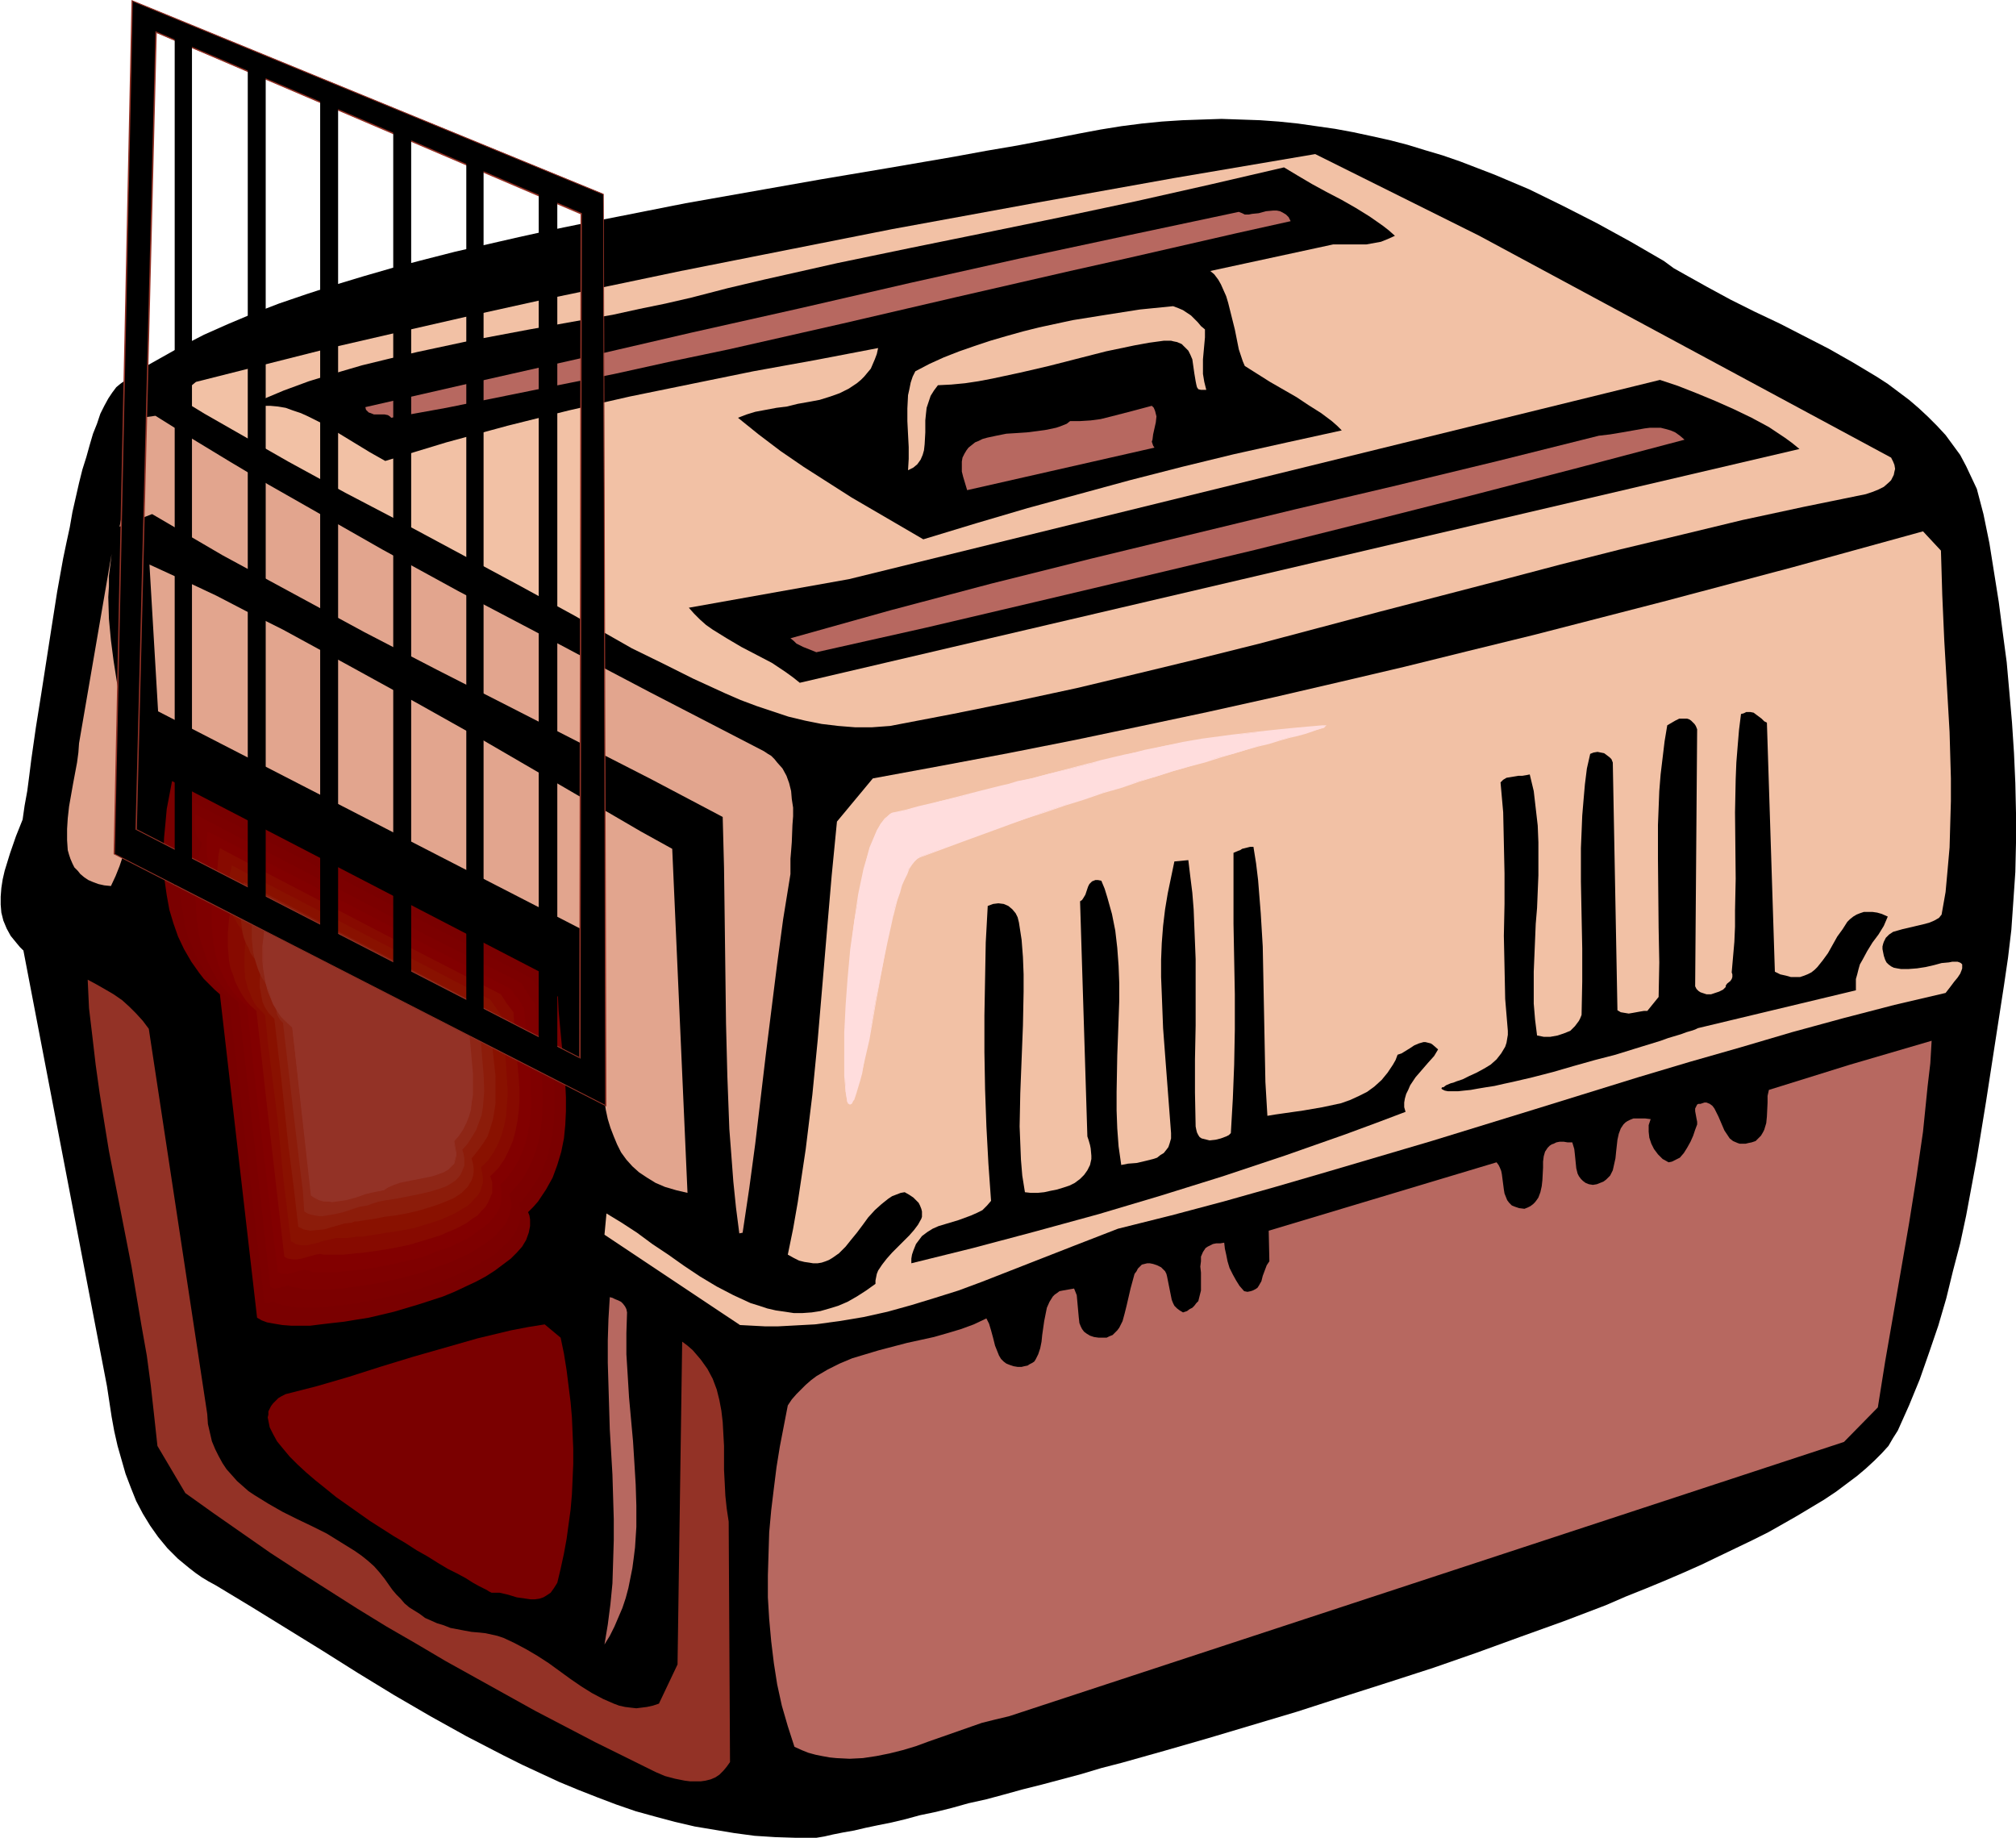 <svg xmlns="http://www.w3.org/2000/svg" fill-rule="evenodd" height="447.05" preserveAspectRatio="none" stroke-linecap="round" viewBox="0 0 3035 2767" width="490.455"><style>.brush1{fill:#000}.pen1{stroke:none}.brush2{fill:#f2c1a5}.brush3{fill:#b76860}.brush4{fill:#e2a58e}.brush5{fill:#7a0000}.brush13{fill:#933226}.brush14{fill:#fdd}</style><path class="pen1 brush1" d="m2505 393 15 11 16 9 34 19 35 19 36 18 19 9 19 9 37 19 37 19 37 21 35 21 17 11 16 12 16 12 14 12 14 13 14 14 13 14 11 15 11 15 9 17 8 17 8 17 5 19 5 19 9 44 7 44 7 44 6 46 6 45 4 45 4 46 3 46 2 45 1 45v45l-1 44-3 44-3 43-5 42-6 41-27 175-14 86-8 43-8 43-9 42-11 42-10 41-12 41-14 41-14 40-16 39-17 38-7 11-7 12-10 11-11 11-13 12-13 11-16 12-16 12-18 12-20 12-20 12-21 12-23 13-24 12-25 12-25 12-27 13-27 12-28 12-29 12-30 12-30 13-63 24-64 23-66 24-66 23-68 22-69 22-68 22-67 20-67 20-66 19-64 18-31 8-30 9-30 8-30 8-28 7-29 8-26 7-27 6-25 7-24 6-24 5-22 6-21 5-20 4-19 4-17 4-17 3-15 3-13 3-12 2h-31l-31-1-31-2-30-4-30-5-30-5-30-7-30-8-29-8-29-10-29-11-28-11-29-12-28-13-28-13-28-14-56-29-54-30-55-32-54-33-54-34-107-66-53-32-11-6-10-6-10-7-9-7-17-14-16-16-14-17-12-17-11-18-10-19-8-20-8-21-6-21-6-21-5-22-4-22-7-46-126-657v1l-5-5-5-6-9-11-6-11-5-12-3-12-1-12v-12l1-13 2-13 3-13 8-26 9-26 10-25 3-21 4-22 3-23 3-24 7-49 8-50 16-103 8-51 9-50 5-24 5-23 4-23 5-22 5-22 5-20 6-19 5-18 5-17 6-15 5-15 6-12 6-11 6-9 6-8 6-5 14-10 14-10 15-9 16-9 32-18 35-18 36-16 38-16 39-15 41-14 43-14 43-13 45-13 46-12 47-12 48-11 48-11 50-11 49-10 51-10 101-20 102-18 102-18 101-17 99-17 49-9 47-8 47-9 46-9 32-6 31-5 31-4 30-3 31-2 29-1 30-1 29 1 29 1 28 2 29 3 28 4 28 4 27 5 28 6 27 6 27 7 26 8 27 8 26 9 26 10 26 10 26 11 26 11 51 25 51 26 51 28 50 29z"/><path class="pen1 brush2" d="m2227 355 620 334 3 6 2 5 1 6-1 4-1 5-2 4-2 4-3 3-8 7-8 4-10 4-9 3-93 19-93 20-91 22-92 22-91 23-91 24-181 47-181 48-92 23-91 22-92 22-93 20-94 19-94 18-27 2h-26l-25-2-25-3-25-5-25-6-24-8-24-8-24-9-23-10-48-22-46-23-47-23-86-49-86-47-173-93-86-45-86-47-84-48-42-24-41-25 28-23 103-26 103-26 104-24 105-24 104-23 106-22 105-22 106-21 212-42 213-39 212-38 212-36 247 123z"/><path class="pen1 brush1" d="m2100 355-11 5-10 4-11 2-11 2h-50l-185 40 6 5 6 8 4 7 4 9 4 9 3 10 5 20 5 20 4 20 2 10 6 18 3 7 19 12 19 12 40 23 18 12 19 12 16 12 8 7 7 7-41 9-41 9-81 18-78 19-78 20-77 21-77 21-78 23-79 24-36-21-36-21-36-21-36-23-36-23-35-24-33-25-31-25 13-5 13-4 16-3 16-3 16-2 16-4 17-3 16-3 16-5 14-5 14-7 12-8 6-5 5-5 5-6 5-6 3-7 3-7 3-8 2-9-94 18-94 17-93 19-93 19-92 21-92 23-92 25-46 14-46 14-23-13-23-14-23-14-23-14-24-12-11-5-12-4-11-4-12-2-11-1h-12l-6-7 38-16 38-14 39-12 41-12 41-10 42-10 42-9 42-9 85-16 84-15 41-7 41-9 39-8 39-9 54-14 55-13 111-25 111-23 113-23 112-23 113-24 111-25 56-13 56-13 20 12 22 13 22 12 23 12 21 12 21 13 20 14 9 7 9 8z"/><path class="pen1 brush3" d="m1943 333-81 18-83 19-83 19-85 19-170 39-172 40-172 39-86 18-86 19-85 17-84 17-84 17-83 15-2-2-3-2-5-1h-16l-5-2-3-1-2-2-2-2-1-4 162-37 164-37 164-38 165-37 165-38 166-37 164-35 165-35 5 2 4 2h6l5-1 10-1 11-3 11-1h5l5 1 4 2 5 3 4 4 3 6z"/><path class="pen1 brush4" d="m234 626 56 35 56 34 57 34 58 33 114 65 115 63 116 61 115 61 57 30 58 30 114 59 6 4 5 3 5 5 4 5 8 9 6 11 4 11 3 12 1 12 2 13v13l-1 13-1 26-1 13-1 12v23l-11 68-9 67-17 136-16 135-9 67-10 67-5 1-5-39-4-39-3-40-3-39-3-80-2-79-1-79-1-79-1-77-2-76-108-57-215-110-108-55-108-56-107-58-107-58-53-31-53-31-49 19 33-164 21-3z"/><path class="pen1 brush2" d="M1814 496v12l-2 22-1 11v22l2 12 3 12h-8l-4-1-2-3-1-4-1-5-1-6-1-6-1-7-1-7-1-7-3-7-3-6-5-5-5-5-7-3-5-1-4-1h-11l-22 3-22 4-43 9-86 22-43 10-42 9-21 4-20 3-21 2-20 1-6 8-5 8-3 9-3 9-1 9-1 10v18l-1 18-1 9-2 7-3 7-5 7-6 5-4 2-4 2 1-17v-18l-1-19-1-20v-19l1-20 2-9 2-10 3-9 4-8 21-11 22-10 23-9 23-8 24-8 24-7 25-7 24-6 51-11 50-8 51-8 50-5 8 3 7 3 6 4 6 4 10 10 5 6 6 5z"/><path class="pen1 brush3" d="m1734 611 3 3 2 5 1 4 1 4-1 9-2 9-2 9-1 8-1 3 1 3 1 3 2 3-282 64-3-10-3-10-2-8v-15l1-6 3-6 3-5 3-4 5-4 5-4 5-2 6-3 7-2 14-3 15-3 16-1 15-1 16-2 14-2 14-3 6-2 5-2 5-2 5-4h15l16-1 15-2 16-4 31-8 15-4 15-4z"/><path class="pen1 brush4" d="m1012 1278 23 518-17-4-17-5-14-6-13-8-12-8-10-9-9-10-8-11-6-12-5-12-5-13-4-13-3-14-2-14-2-14-1-15-2-30v-91l-2-29-1-13-2-13-3-13-3-12-4-12-5-11-647-333-13-221 50 23 51 24 50 26 50 25 99 54 100 55 98 55 98 57 48 28 48 27 48 28 47 26zm-845 56-10-1-9-2-8-3-7-3-6-4-6-5-4-5-5-5-3-6-3-7-2-6-2-7-1-15v-17l1-16 2-18 6-34 3-16 3-16 2-15 1-14 49-285-2 17-2 16v16l-1 16 1 33 3 32 4 31 5 32 11 62 4 31 3 31 2 31v46l-2 15-2 15-4 15-3 16-5 15-6 15-7 15z"/><path class="pen1 brush1" d="m2709 676-1505 352-10-8-11-8-21-14-46-24-22-13-21-13-10-7-9-8-9-9-8-9 241-43 1221-300 27 9 28 11 29 12 27 12 27 13 26 14 24 16 11 8 11 9z"/><path class="pen1 brush3" d="m2536 662-159 42-162 42-162 41-164 41-164 39-165 39-166 39-165 37-10-4-10-4-10-5-4-4-5-4 75-21 75-21 151-40 152-38 153-37 153-37 153-36 153-37 152-38 17-2 18-3 17-3 17-3 8-1h16l8 2 7 2 7 3 7 5 7 6z"/><path class="pen1 brush5" d="m840 1501 1 21 2 22 4 43 4 44 1 21v21l-1 21-2 20-4 20-6 20-7 19-5 9-5 9-6 9-6 9-7 8-8 8 2 5 1 6v10l-2 10-4 11-6 10-8 9-9 9-12 9-12 9-14 9-15 8-15 7-17 8-17 7-37 12-37 11-38 9-19 3-18 3-18 2-17 2-16 2h-29l-13-1-12-2-11-2-8-3-7-4-56-487-8-7-8-8-8-8-7-9-12-17-11-19-9-19-7-20-6-20-4-22-3-21-1-22-1-21 1-23 2-21 2-22 4-21 4-21 557 289 24 36z"/><path class="pen1" style="fill:#7c0000" d="m823 1507 3 40 2 20 3 21 3 40 1 20v21l-1 19-2 19-4 19-5 19-7 17-4 9-5 8-6 9-6 8-6 8-7 8 2 10v10l-2 9-4 10-5 9-7 9-9 8-9 9-12 8-12 7-14 8-14 7-15 6-16 7-32 11-34 9-35 8-17 3-16 3-16 2-16 2-14 1-15 1-13-1h-12l-10-1-10-2-8-3-6-3-7 3h-5l-1-2-50-425-2-16-2-16-14-13-13-15-10-15-10-16-7-17-7-17-5-18-3-19-3-19-1-19-1-19 1-19 1-19 3-19 2-19 4-18-4-4-1-6v-6l1-5 122 64 122 62 279 146 12 17 11 17z"/><path class="pen1" style="fill:#7f0000" d="m806 1512 3 38 4 38 3 39 1 19v18l-1 19-2 18-3 17-5 17-7 17-8 16-5 8-6 7-6 7-7 8 2 9 1 9-2 10-3 8-4 9-7 8-7 8-9 8-10 7-11 7-12 7-13 6-13 6-14 5-30 11-30 8-31 7-30 5-15 2-14 2-13 1-13 1h-23l-9-1-9-2-8-1-6-3-6 2-7 2-7 1-4-1-3-1-20-182-21-183-7-64-13-11-11-12-9-13-8-14-7-15-5-15-5-15-3-16-2-16-1-16-1-16 1-17 1-16 2-16 2-17 4-15-4-4-3-5-2-6-1-5-1-6v-6l1-11 53 28 52 27 104 54 141 74 141 71 10 17 11 15z"/><path class="pen1" style="fill:#820000" d="m789 1518 3 36 4 36 3 35v18l1 17-1 17-2 17-3 17-5 16-6 15-8 15-5 7-5 7-6 7-6 6 2 10v8l-1 9-2 8-4 7-6 8-6 7-8 7-9 6-9 7-11 6-11 5-12 6-13 4-25 10-28 7-27 6-27 5-25 3-12 1-11 1h-38l-6-2-6-1-5 1-5 1-10 3-6 1h-9l-5-3-18-152-18-153-5-47-5-48-11-10-9-10-8-11-6-11-6-12-4-12-4-13-2-13-2-14-1-14v-27l1-13 2-14 4-26-5-6-5-7-3-8-2-8v-25l2-9 87 45 87 45 142 74 140 73 3 4 2 4 6 7 9 14z"/><path class="pen1" style="fill:#870a00" d="m773 1524 2 33 6 67 1 16v16l-1 16-2 16-3 15-4 15-6 14-7 14-9 13-6 6-6 6 3 9v16l-3 7-3 7-4 7-6 6-6 7-8 5-8 6-9 5-10 5-10 4-11 5-23 7-23 7-24 5-24 4-22 3-11 1-9 1-10 1h-30l-5-1-7 1-7 2-7 2-7 2-7 1h-6l-7-1-3-1-3-2-14-122-14-122-14-126-9-8-7-8-6-9-5-9-5-10-3-10-4-10-2-10-1-11-1-11v-22l2-22 4-21-4-3-4-5-3-4-3-5-4-11-3-11-1-11 1-12 1-11 2-11 70 37 69 36 142 74 142 73 9 14 10 13z"/><path class="pen1" style="fill:#891100" d="m755 1530 2 30 4 31 2 31 1 15v15l-1 14-1 14-3 15-4 14-5 13-7 13-8 12-11 11 2 8 1 8v7l-2 6-2 7-4 6-5 5-5 6-6 5-7 4-8 5-8 4-18 8-19 6-20 6-21 4-20 3-19 3-18 3h-8l-8 1-7 1h-16l-9 2-9 2-4 1-5 2-9 2-8 2h-9l-8-2-3-2-4-2-11-91-9-92-10-79-5-40-4-39-6-6-6-6-4-6-4-7-3-8-3-7-2-8-2-7-1-17v-16l1-16 3-16-6-5-4-6-4-5-3-6-4-6-2-7-3-14-1-14v-14l1-14 3-14 52 27 52 27 143 74 142 74 9 13 8 12z"/><path class="pen1" style="fill:#8c1c0a" d="m738 1537 2 28 3 28 3 27v41l-2 13-2 12-4 13-4 12-7 11-8 11-9 11 2 8 1 6v7l-1 6-2 6-3 5-3 5-5 5-4 4-6 4-6 4-7 3-15 6-15 5-17 5-17 4-17 3-16 2-15 3-14 2-12 2h-4l-5 2-10 1-21 6-10 3-11 1-10 1-5-1-5-1-4-2-4-2-7-61-8-62-10-95-11-95-4-4-4-4-6-9-4-9-2-11-2-11v-10l1-11 2-11-6-6-6-6-5-7-3-8-4-7-3-8-2-8-1-8-2-17v-18l2-16 3-17 69 36 144 75 143 75 8 11 7 12z"/><path class="pen1" style="fill:#8e2616" d="m722 1543 2 25 2 26 2 24 1 25-1 12-1 12-2 12-4 11-4 11-6 10-7 11-8 9 2 7 1 6v11l-2 5-2 5-2 4-3 4-4 4-4 3-10 6-11 4-13 4-13 3-14 3-26 5-13 2-11 2-10 3-8 3-12 2-12 4-12 4-13 3-12 2-6 1h-6l-6-1-5-1-6-2-5-3-2-31-4-31-13-110-13-112-4-4-3-5-2-4-1-5v-11l2-10-8-7-6-8-6-8-5-8-4-9-3-9-3-10-2-9-1-10-1-10v-20l2-20 4-19 17 9 17 9 144 75 145 75 14 21z"/><path class="pen1 brush13" d="m705 1549 2 22 4 45v33l-1 11-2 11-3 10-4 10-4 9-7 9-7 9 1 6 1 6 1 5v5l-1 4-1 4-1 3-3 3-5 6-7 4-8 3-9 3-20 4-20 4-10 2-9 3-8 4-7 5-14 2-14 4-14 4-14 4-14 2-7 1h-6l-7-1-6-2-6-3-6-3-29-253-8-8-8-9-6-9-6-9-4-10-4-11-4-11-2-11-1-11-1-11v-23l2-23 4-22 290 151 13 19z"/><path class="pen1 brush13" d="M704 1550v-1l2 22 4 45v33l-1 11-2 11v-1l-3 10-3 10-5 10-7 9-7 9 2 6 1 6v14l-1 4-2 3-2 3-6 6v-1l-6 4-9 4-9 2h1l-20 4-20 4-10 2-9 3-9 4-6 5-14 2-14 4-14 4-14 4-14 2-7 1h-6l-7-1-6-2-6-2-6-4 1 1-29-254-9-7-7-9-6-9-6-10-5-10-4-10-3-11-2-11-1-11-2-11v-12l1-11 2-23 4-22-1 1 290 151h-1l13 19 2-1-13-19-291-152-4 23-3 23v23l1 11 2 11 2 11v1l3 11 4 10 4 10 6 10 6 9 8 8 9 8 28 253 6 4 6 3 7 2h7l6 1 7-1 14-2 15-4 14-5h-1l14-3 15-3 6-4 9-4 9-3h-1l10-2 20-4 20-4 9-3 8-3 7-4 6-6 3-3 1-4 1-4 1-4v-5l-1-5-1-6-1-6 7-8 6-9 5-10 4-10 3-10 1-11 2-11v-33l-4-45-2-22-2 1z"/><path class="pen1 brush2" d="m2922 829 1 33 1 34 3 68 4 69 4 69 2 70v34l-1 35-1 35-3 34-3 33-6 34-4 5-7 4-7 3-7 2-17 4-17 4-7 2-7 2-6 4-5 5-3 6-1 3-1 4v4l1 5 1 5 2 6 2 4 3 3 4 3 4 2 5 1 6 1h11l13-1 13-2 13-3 11-3 11-1 5-1h8l3 1 2 1 2 2v6l-1 3-2 5-4 6-5 6-6 8-7 9-77 18-77 20-77 21-78 23-77 22-77 23-155 48-156 48-156 46-79 23-78 22-79 21-80 20-67 26-69 27-69 27-35 13-35 11-36 11-36 10-36 8-36 6-37 5-37 2-19 1h-19l-19-1-19-1-204-136 3-32 23 14 23 15 23 17 24 16 24 17 24 16 25 15 25 13 13 6 13 6 13 4 12 4 13 3 14 2 13 2h13l14-1 13-2 14-4 13-4 14-6 14-8 14-9 14-10v-5l1-5 1-5 2-5 6-9 7-9 8-9 9-9 8-8 9-9 7-8 6-8 5-9 1-3v-8l-1-4-2-5-2-4-4-4-4-4-6-4-7-4-6 1-13 5-6 4-10 8-10 9-10 11-8 11-9 12-9 11-8 10-10 10-10 7-5 3-5 2-6 2-6 1h-7l-6-1-7-1-8-2-8-4-9-5 8-39 7-40 6-40 6-40 10-82 8-82 7-82 7-83 7-82 8-82 54-65 103-19 101-19 101-20 100-21 99-21 99-22 99-23 98-23 97-24 98-24 194-50 196-52 196-54 27 29z"/><path class="pen1 brush1" d="m2552 1485 2 4 3 3 3 2 3 1 6 2h7l6-2 6-2 6-3 4-4v-2l2-3 5-4 2-3 1-3v-4l-1-3 2-23 2-23 1-23v-24l1-48-1-100 1-50 1-25 2-25 2-24 3-24 4-1 4-2h6l5 1 4 3 8 6 4 4 4 2 12 375 8 4 9 2 7 2h14l6-2 5-2 6-3 5-4 4-4 8-10 8-11 14-25 8-11 7-11 4-4 5-4 5-3 5-2 6-2h13l7 1 7 2 9 4-6 14-8 13-9 12-8 13-7 13-4 7-2 7-2 8-2 7v17l-238 57-4 2-6 2-7 2-8 3-10 3-10 3-11 4-13 4-13 4-13 4-29 9-31 8-32 9-31 9-31 8-30 7-14 3-13 3-13 2-12 2-11 2-10 1-9 1h-15l-5-1-2-1-2-1-1-1 1-2h2l4-3 7-3 4-1 5-2 9-3 10-5 11-5 11-6 10-6 9-8 7-9 3-5 3-5 2-6 1-6 1-6v-6l-4-48-1-48-1-47 1-48v-46l-1-46-1-46-4-45 4-4 5-3 6-1 6-1 6-1h6l6-1 5-1 6 25 3 26 3 26 1 25v50l-2 49-2 24-1 24-2 48v48l2 24 3 24 10 2h10l11-2 9-3 10-4 7-7 3-4 3-4 2-4 2-5 1-50v-50l-1-50-1-51v-50l1-24 1-25 2-24 2-23 3-24 5-22 5-2 6-1 5 1 5 1 4 3 4 3 3 3 2 5 7 373 5 3 6 1 6 1 6-1 11-2 6-1h5l17-21 1-52-1-52-1-104v-51l2-51 2-25 3-25 3-25 4-24 12-7 6-3h12l3 1 3 2 2 2 3 3 2 3 2 5-3 387z"/><path class="pen1 brush13" d="m224 1549 88 580 1 15 3 13 3 13 5 12 5 10 6 11 6 9 8 9 8 9 8 7 9 8 9 6 21 13 21 12 22 11 23 11 22 11 21 13 21 13 10 7 10 8 9 8 8 9 8 10 7 10 5 7 6 7 6 6 6 7 7 6 8 5 8 5 8 6 9 4 9 4 10 3 10 4 21 4 11 2 12 1 9 1 9 2 9 2 9 3 17 8 17 9 17 10 17 11 33 24 16 11 16 10 17 9 16 7 8 3 9 2 8 1 9 1 8-1 8-1 9-2 9-3 28-59 7-486 8 6 8 7 6 7 6 7 5 7 5 7 8 15 6 16 4 16 3 16 2 17 1 18 1 18v36l1 19 1 20 2 19 3 20 2 362-5 7-5 6-6 6-6 4-7 3-8 2-7 1h-16l-8-1-15-3-15-4-14-6-91-45-90-47-90-50-45-25-44-26-45-26-44-27-44-28-44-28-43-28-43-30-43-30-42-30-42-71-5-46-5-45-6-45-8-45-15-89-17-87-17-87-7-43-7-44-6-43-5-43-5-42-2-43 13 7 14 8 12 7 13 9 11 10 10 10 10 11 9 12z"/><path class="pen1 brush1" d="m1887 1275 4 25 3 25 4 50 3 50 1 51 2 102 1 51 3 51 12-2 14-2 28-4 29-5 14-3 14-3 14-5 13-6 12-6 11-8 11-10 9-11 8-12 4-7 3-8 6-2 13-8 6-4 7-3 7-2h3l4 1 4 1 3 2 8 7-3 5-3 5-9 10-19 22-8 12-3 7-3 6-2 7-1 6v7l2 7-45 17-46 17-91 32-93 31-93 29-94 28-95 26-94 25-93 23v-7l1-6 2-6 2-5 2-5 3-4 6-8 8-6 8-5 9-4 10-3 20-6 19-7 9-4 8-4 7-7 6-7-4-56-3-56-2-56-1-56v-55l1-55 1-55 3-55 8-3 8-1 8 1 7 3 6 5 5 6 3 6 2 8 4 26 2 26 1 26v26l-1 51-2 51-2 51-1 50 1 25 1 25 2 24 4 25 9 1h10l10-1 9-2 10-2 10-3 9-3 8-4 8-6 6-6 5-7 4-8 2-9v-5l-1-11-1-5-2-7-2-6-11-354 3-2 2-3 3-5 2-6 1-3 1-3 2-4 2-2 2-2 5-2h4l5 1 5 12 4 13 7 25 5 25 3 26 2 27 1 26v27l-1 28-2 54-1 55v28l1 27 2 27 4 28 10-2 13-1 13-3 12-3 6-2 5-4 5-3 4-5 3-4 2-6 2-7v-8l-8-105-4-53-2-52-1-25v-26l1-25 2-26 3-25 4-24 5-24 5-24 21-2 3 25 3 24 2 25 1 25 2 50v100l-1 51v50l1 51 1 5 1 4 2 4 2 3 3 2 4 1 4 1 4 1 9-1 8-2 8-3 4-2 3-3 3-52 2-51 1-53v-53l-1-53-1-53v-107l7-3 3-1 3-2 8-2 4-1h5z"/><path class="pen1 brush3" d="m2908 1567-2 34-4 34-7 69-10 69-11 69-24 139-12 69-11 69-51 52-1257 413-21 5-20 5-40 14-40 14-19 7-20 6-20 5-20 4-20 3-20 1-20-1-10-1-11-2-10-2-11-3-10-4-11-5-10-31-9-31-7-32-5-32-4-33-3-33-2-33v-33l1-33 1-32 3-33 4-33 4-32 5-31 6-31 6-31 6-9 7-8 7-7 7-7 8-7 8-6 17-10 18-9 19-8 20-6 20-6 42-11 41-9 21-6 20-6 19-7 19-9 2 4 2 4 3 10 3 11 3 12 4 10 2 5 3 5 4 4 4 3 5 2 6 2 6 1h6l4-1 5-1 3-2 4-2 3-2 2-3 4-8 3-9 2-10 1-10 3-21 2-10 2-10 4-9 5-8 3-3 3-2 4-3 5-1 17-3 2 5 2 5 1 11 1 11 1 11 1 9 2 5 2 4 3 4 4 3 5 3 6 2 7 1h12l4-2 5-2 3-3 4-4 3-4 5-10 3-11 3-12 6-26 3-11 3-11 3-4 2-4 3-3 3-3 4-1 4-1h4l5 1 6 2 6 3 3 3 3 3 2 4 1 4 2 10 2 10 2 10 1 5 2 5 2 4 4 4 4 3 5 3 6-2 4-3 4-2 3-3 3-4 3-3 2-8 2-8v-27l-1-9 1-8v-7l3-7 2-3 2-3 3-2 4-2 4-2 5-1h6l6-1 1 9 2 9 2 10 3 10 5 10 5 9 5 8 7 8 5 1 5-1 3-1 4-2 3-2 2-3 4-7 2-8 3-8 3-8 4-6-1-46 343-103 3 4 2 4 2 5 1 5 3 23 1 6 2 5 2 5 3 4 4 4 5 2 6 2 8 1 5-2 4-2 4-3 3-3 3-4 2-3 3-8 2-9 1-9 1-19v-9l1-8 2-7 4-6 3-3 3-2 3-1 4-2 5-1h6l6 1h7l3 10 1 9 2 20 2 8 2 4 3 4 3 3 4 3 5 2 6 1 6-1 5-2 5-2 4-3 3-3 3-3 4-8 2-9 2-9 1-10 1-9 1-9 2-9 3-8 4-6 3-3 3-2 4-2 5-2h18l8 1-3 9v10l1 9 3 9 4 8 6 8 7 7 9 5 5-1 4-2 4-2 4-2 6-7 5-8 5-9 4-9 3-9 3-8v-4l-1-5-2-11v-4l2-4 1-2 2-1h3l3-1 3-1h3l5 2 4 3 3 4 3 6 3 6 6 14 3 7 4 6 4 6 5 4 7 3 3 1h9l4-1 5-1 6-2 4-4 4-4 3-5 2-4 3-10 1-10 1-21v-10l2-9 122-38 123-36zM944 1976l-1 31v32l2 32 2 33 6 66 2 32 2 33 1 32v32l-2 31-2 16-2 15-3 15-3 15-4 15-5 15-6 14-6 14-7 14-8 13 5-30 4-31 3-31 1-32 1-33v-32l-2-67-4-68-2-67-1-33v-34l1-32 2-33 4 1 4 2 5 2 4 2 3 3 3 4 2 4 1 5z"/><path class="pen1 brush5" d="m844 2014 5 24 4 25 3 24 3 24 2 23 1 24 1 23v23l-1 23-1 23-2 23-3 22-3 22-4 22-5 23-5 21-5 8-5 7-6 4-5 3-6 2-7 1h-6l-7-1-14-2-13-4-13-3h-12l-2-1-2-1-3-2-4-2-8-4-9-5-11-7-13-7-14-7-15-9-16-10-16-9-17-11-17-10-36-23-34-24-17-12-16-13-15-12-14-12-13-12-12-12-10-12-9-11-6-11-5-10-1-5-1-5-1-5 1-4v-5l2-4 2-4 3-4 4-4 4-4 5-3 6-3 47-12 48-14 47-15 49-15 49-14 49-14 50-12 26-5 25-4 24 20z"/><path class="pen1 brush1" d="m235 49-30 1200 668 344 2-1271L235 49zM199 1l709 291 4 1373-740-379L199 1z"/><path class="pen1 brush13" d="m234 47-30 1202 670 345 2-1273L234 47v2l641 274-1-1-2 1271 1-1-668-344 1 1L236 49h-2v-2z"/><path class="pen1 brush13" d="m200 1-1 1 709 291v-1l3 1373 1-1-740-379 1 1L200 1l-2-1-27 1286 742 380-4-1374L198 0l2 1z"/><path class="pen1 brush1" d="M811 271h28v1307h-28V271zm-109-46h26v1303h-26V225zm-110-47h27v1301h-27V178zm-110-46h27v1299h-27V132zM373 85h27v1295h-27V85zM263 39h26v1293h-26V39z"/><path class="pen1 brush14" d="m1285 1655-1 3-1 2-2 2h-2l-1-1-1-1-1-2-1-3v-4l-2-8v-11l-1-12-1-15v-15l1-17v-19l1-19 1-21 3-41 4-44 5-42 4-21 3-20 4-19 4-19 4-16 5-16 5-13 6-13 5-10 4-4 3-3 3-4 3-2 3-2 4-1 18-4 18-5 17-4 17-5 32-7 30-8 28-7 13-3 13-4 25-6 22-6 22-5 20-5 20-5 18-5 17-4 17-4 15-4 15-3 30-7 28-5 29-5 30-4 15-2 17-2 17-2 18-2 19-2 20-2 22-2 23-2h4v1l-3 1-4 2-6 2-8 2-9 3-12 3-12 3-14 4-16 5-17 4-18 6-20 6-21 5-22 7-23 7-24 7-25 8-26 7-27 9-27 8-29 10-29 9-30 10-30 11-31 10-63 23-64 24-4 3-5 4-4 5-4 6-3 7-4 9-4 9-3 10-3 11-4 12-3 12-3 14-6 27-5 29-12 59-5 29-5 29-6 26-2 13-3 12-3 11-3 10-3 9-3 9z"/><path class="pen1 brush14" d="m1284 1655-1 3-1 2-1 1h-2v1-1l-1-2-1-2-1-3v1-4l-2-8-1-11v-12l-1-15v-15l1-17v-19l1-19 1-21 3-41 4-44 5-42 3-21 4-20 4-19 4-19v1l4-17 5-15 5-14 6-12 5-10 3-4 3-4 3-3 3-2 4-2 3-1 18-5h1l18-4h-1l17-4 17-5 62-15 28-7 13-3 13-4 25-6 23-6h-1l42-11h1l19-5 18-4 17-4 17-4 15-4 15-3 30-7 28-5 29-5 30-4 15-2 17-3 17-2 18-1 19-2 20-2 22-2 23-2h4v-1h-1 1l-3 1-4 2-6 2-8 2-10 3-11 3-13 4-14 4-16 4-17 5-18 5-20 6-20 6-22 6-23 7-24 7-26 8-25 8-27 8-28 9-28 9-30 10-29 10-30 10-31 10-63 23-64 25-5 2-4 4-5 5-3 7-4 7-4 8-4 10-3 10-3 11-3 12-4 12-3 14-6 27-5 29-11 59-5 29-6 29-6 26-2 13-3 12-3 11v-1l-3 11-3 9-3 9 2 1 3-9 3-10 3-10 3-11 2-12 3-13 6-26 5-29 5-29 11-59 6-29 6-27 3-14v1l3-12 3-12 4-11 3-11 4-9 4-8 3-8 4-6 4-5 4-4 4-2 65-24 63-23 30-11 31-10 29-10 29-9 29-10 28-8 26-9 26-8 25-8 25-7 23-6 22-7 20-6 20-6 18-5 17-4 16-5 14-4 13-3 11-3 9-3 8-3 7-2 4-1 2-2 2-2h-6l-23 2-22 2-20 2-19 2-18 2-17 2-17 2-15 2-30 4-29 5-28 6-30 6-15 4-15 3-17 4-17 4-18 5h-1l-19 5-42 11-23 6h1l-25 5-13 4-13 3-28 7-62 16-17 4-17 4-18 5-18 4h-1l-3 1-3 2-3 3-4 3-3 4-3 4-6 10-5 12-6 14-4 15-5 17-4 19-4 19-3 20-3 21-6 42-4 44-3 41-1 21-1 19v66l1 12 1 11 1 8 1 4v3l1 2 1 2h1l1 1h1l2-1 1-1 1-3 2-2-2-1z"/></svg>
